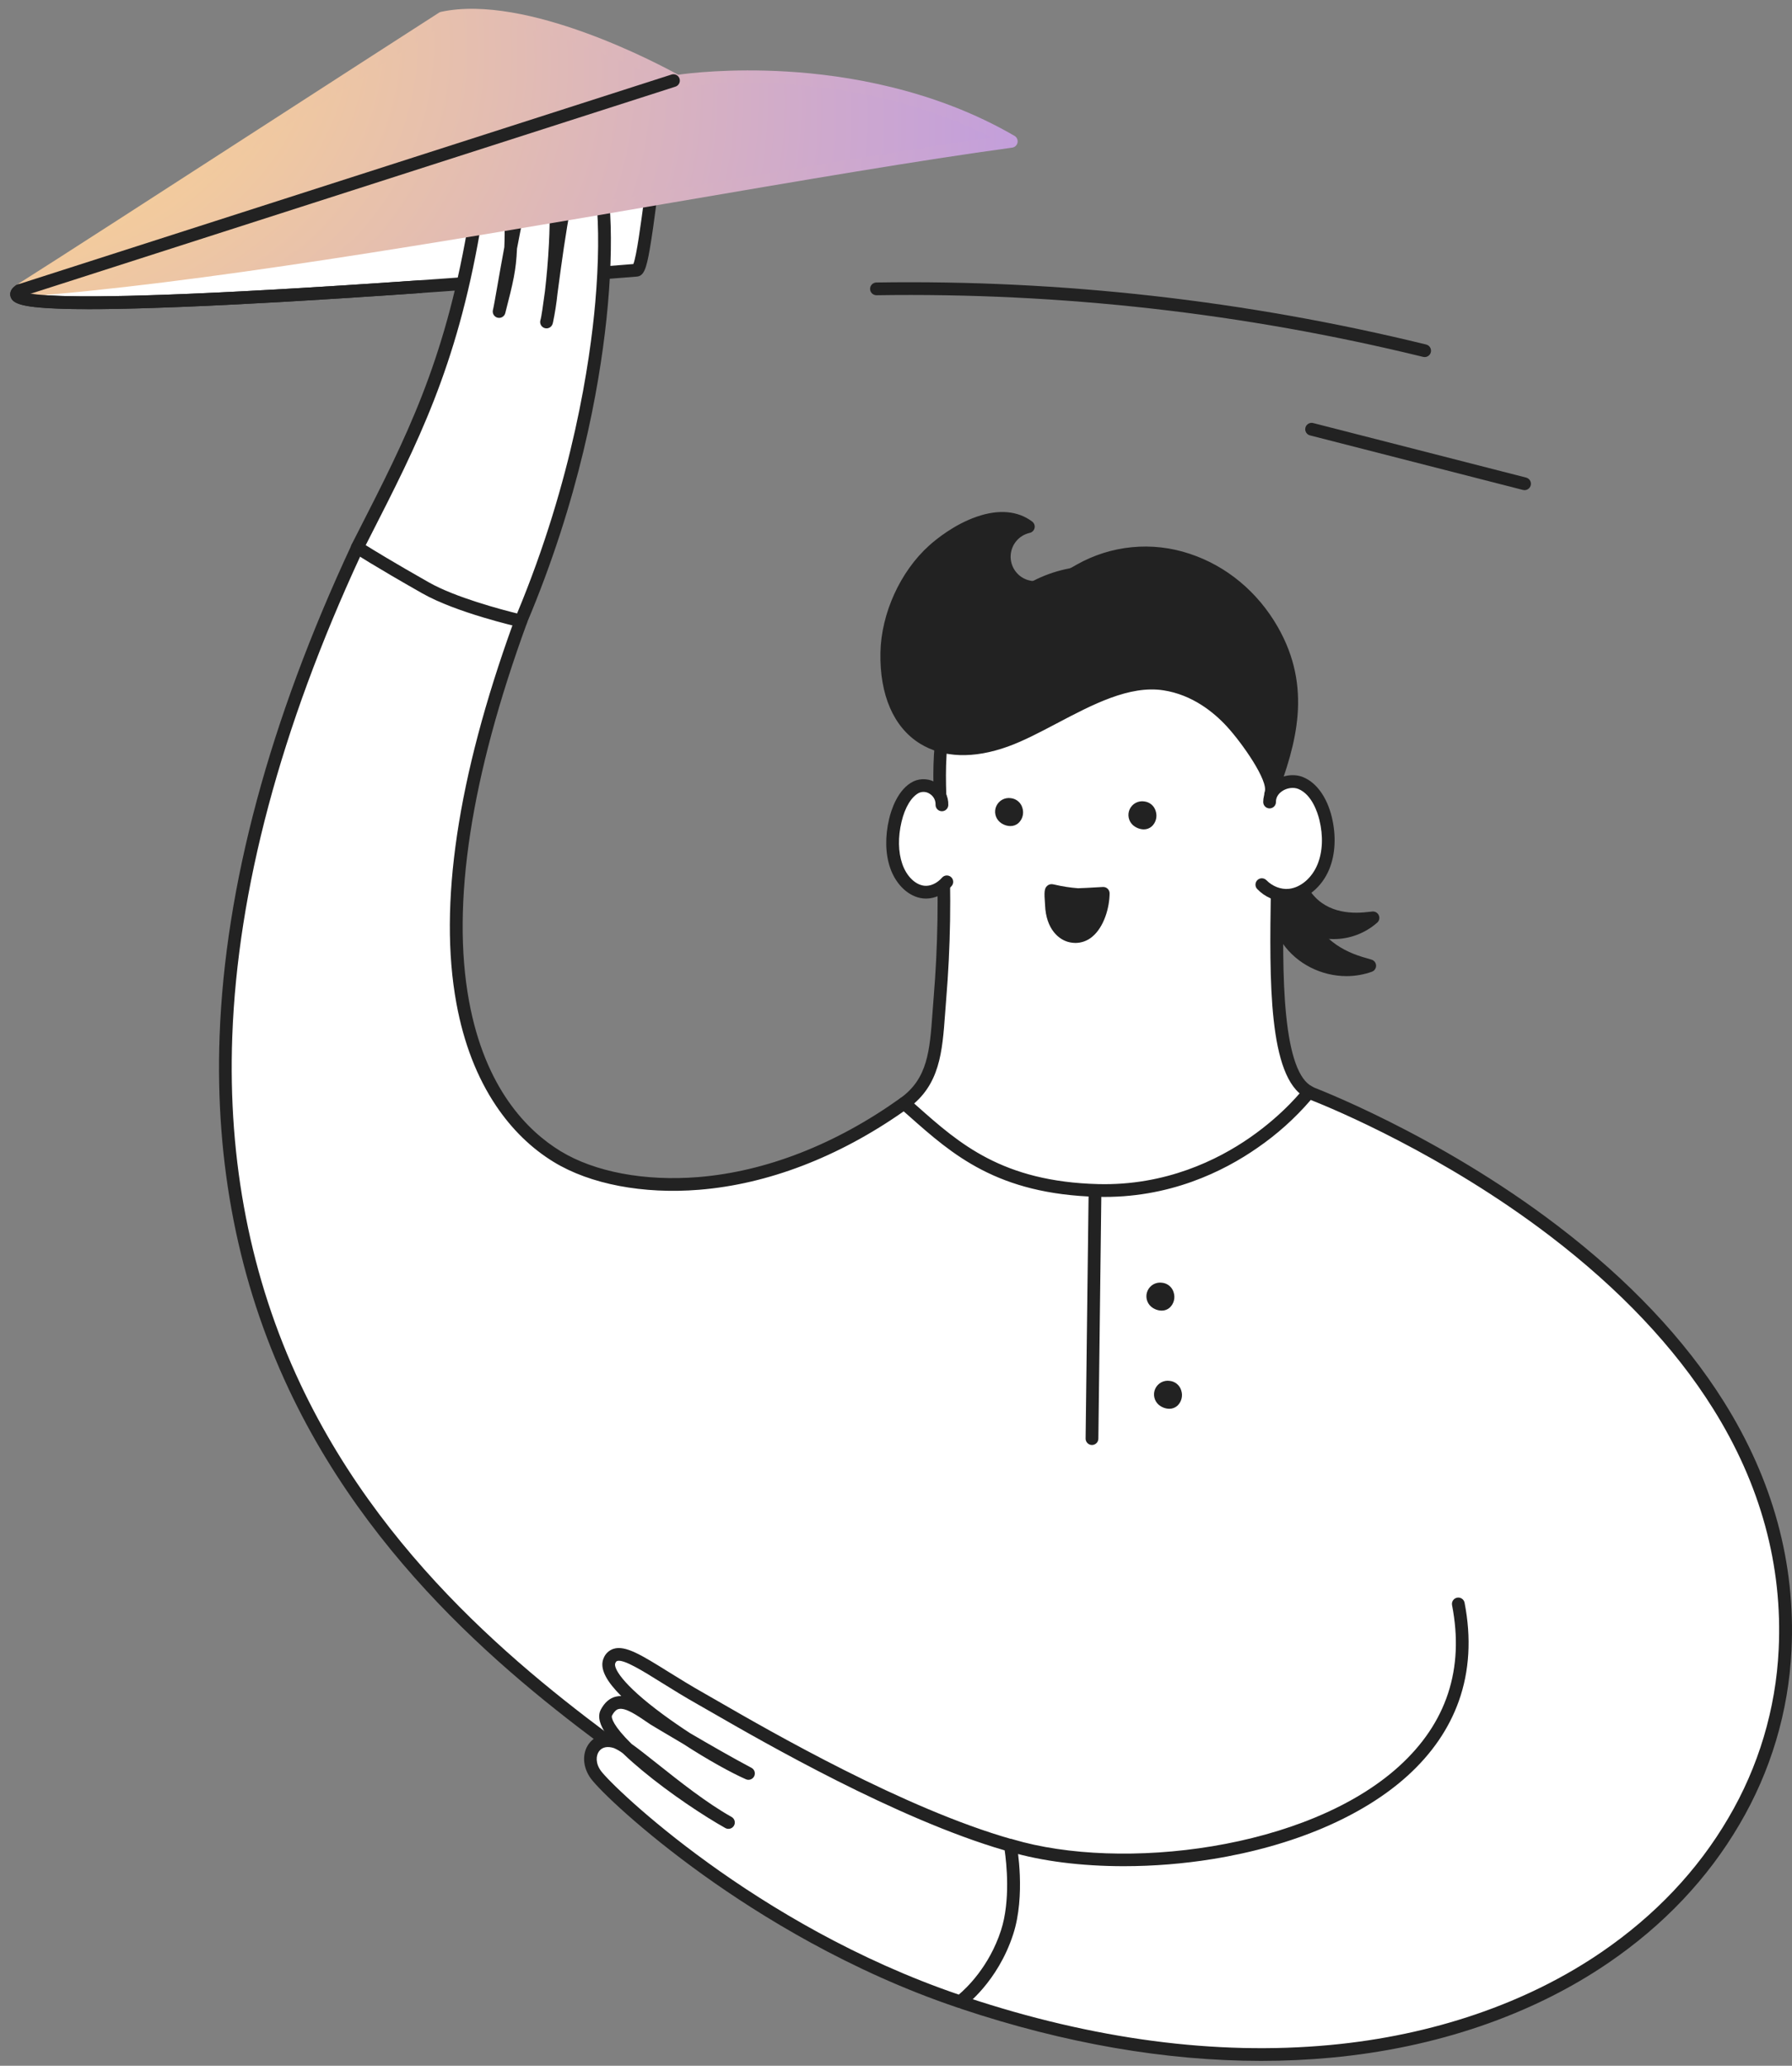 <svg width="131" height="151" viewBox="0 0 131 151" fill="none" xmlns="http://www.w3.org/2000/svg">
<rect x="0" y="0" width="131" height="151" fill="#808080" stroke="none"/>
<path d="M99.439 70.389C97.173 69.691 95.465 68.213 95.258 65.72C95.213 65.168 95.25 64.602 95.126 64.068C94.977 63.422 94.092 62.304 93.309 62.802C92.831 63.106 92.949 64.034 92.985 64.495C93.085 65.765 93.39 67.599 94.136 68.675C95.431 70.538 97.981 71.363 100.131 70.593C99.902 70.527 99.67 70.46 99.439 70.389Z" fill="#222222"/>
<path d="M98.431 71.351C99.064 71.352 99.692 71.243 100.288 71.03C100.381 70.997 100.461 70.935 100.516 70.853C100.571 70.772 100.599 70.675 100.595 70.576C100.592 70.478 100.557 70.383 100.497 70.305C100.436 70.228 100.352 70.171 100.258 70.144C100.052 70.086 99.812 70.017 99.577 69.944C97.938 69.439 95.943 68.289 95.722 65.682C95.707 65.506 95.702 65.329 95.696 65.14C95.696 64.745 95.657 64.35 95.58 63.963C95.443 63.369 94.901 62.591 94.231 62.316C94.043 62.235 93.838 62.2 93.633 62.217C93.429 62.233 93.232 62.299 93.059 62.41C92.377 62.843 92.461 63.836 92.513 64.43L92.521 64.532C92.608 65.641 92.883 67.688 93.753 68.942C94.816 70.471 96.61 71.35 98.431 71.351ZM93.721 63.144C93.775 63.145 93.828 63.157 93.877 63.178C94.223 63.32 94.595 63.838 94.672 64.172C94.735 64.501 94.766 64.835 94.765 65.169C94.771 65.361 94.778 65.559 94.793 65.759C94.967 67.838 96.156 69.456 98.178 70.403C96.744 70.32 95.342 69.597 94.519 68.41C93.746 67.292 93.514 65.275 93.45 64.458L93.441 64.349C93.419 64.096 93.353 63.325 93.559 63.195C93.607 63.162 93.663 63.144 93.721 63.144Z" fill="#222222"/>
<path d="M99.77 67.154C97.799 67.326 96.015 66.721 95.072 64.86C94.864 64.449 94.716 64.003 94.451 63.626C94.133 63.173 93.098 62.588 92.649 63.218C92.375 63.603 92.759 64.283 92.929 64.628C93.405 65.577 94.217 66.899 95.131 67.497C96.715 68.533 98.951 68.364 100.365 67.093C100.171 67.115 99.971 67.136 99.77 67.154Z" fill="#222222"/>
<path d="M97.473 68.644C98.653 68.65 99.795 68.221 100.679 67.44C100.753 67.374 100.803 67.286 100.824 67.19C100.844 67.093 100.834 66.993 100.793 66.903C100.753 66.813 100.685 66.738 100.6 66.689C100.514 66.64 100.415 66.619 100.317 66.63C100.099 66.654 99.915 66.674 99.729 66.69C98.332 66.813 96.455 66.558 95.488 64.65C95.423 64.521 95.363 64.387 95.302 64.244C95.176 63.934 95.02 63.637 94.836 63.357C94.533 62.926 93.843 62.478 93.213 62.476C93.031 62.473 92.851 62.514 92.689 62.596C92.526 62.679 92.386 62.8 92.281 62.948C91.863 63.535 92.269 64.333 92.487 64.76L92.518 64.837C92.937 65.675 93.802 67.181 94.882 67.886C95.654 68.384 96.554 68.648 97.473 68.644ZM98.373 67.603C97.362 67.832 96.26 67.674 95.391 67.106C94.46 66.499 93.654 65.025 93.351 64.419L93.309 64.337C92.968 63.667 93.011 63.517 93.029 63.488C93.049 63.459 93.075 63.437 93.106 63.423C93.137 63.409 93.172 63.403 93.206 63.407C93.485 63.407 93.916 63.675 94.069 63.893C94.218 64.123 94.345 64.367 94.447 64.621C94.513 64.769 94.58 64.921 94.656 65.07C95.397 66.529 96.69 67.401 98.373 67.603Z" fill="#222222"/>
<path d="M69.134 52.488C68.969 53.139 68.853 53.802 68.788 54.471C68.56 56.831 68.776 59.208 68.895 61.578C69.085 65.382 69.023 69.196 68.708 72.992C68.429 76.338 68.522 78.899 66.095 80.642C65.597 81 66.151 85.984 66.728 86.641C68.265 88.398 70.985 89.809 72.955 91.056C75.303 92.547 78.092 93.172 80.845 93.282C84.493 93.428 88.245 92.336 91.28 90.324C92.796 89.321 94.155 88.061 95.187 86.56C95.981 85.408 96.452 80.212 95.697 79.833C92.546 78.249 93.483 67.113 93.389 61.339C93.27 53.952 91.781 44.401 83.147 42.221C75.104 40.191 70.689 46.32 69.134 52.488Z" fill="white"/>
<path d="M81.483 93.762C84.963 93.762 88.596 92.668 91.545 90.714C93.202 89.619 94.559 88.315 95.58 86.824C96.361 85.689 96.782 81.607 96.418 80.17C96.318 79.781 96.154 79.534 95.918 79.415C94.957 78.933 94.318 77.179 94.02 74.192C93.741 71.453 93.797 68.13 93.843 65.199C93.865 63.789 93.886 62.457 93.867 61.331C93.789 56.508 93.147 52.688 91.904 49.651C90.178 45.431 87.274 42.779 83.273 41.77C79.481 40.812 76.069 41.559 73.403 43.929C71.251 45.843 69.577 48.841 68.689 52.372C68.519 53.045 68.399 53.73 68.332 54.422C68.141 56.392 68.256 58.389 68.366 60.319C68.391 60.745 68.414 61.171 68.436 61.595C68.625 65.38 68.563 69.173 68.25 72.95C68.22 73.316 68.194 73.674 68.169 74.021C67.966 76.816 67.819 78.833 65.831 80.263C65.632 80.406 65.526 80.651 65.476 81.083C65.333 82.32 65.731 86.202 66.383 86.947C67.633 88.376 69.605 89.564 71.345 90.611C71.829 90.903 72.286 91.179 72.712 91.45C74.914 92.847 77.65 93.62 80.832 93.746C81.047 93.758 81.265 93.762 81.483 93.762ZM95.451 80.227C95.562 80.424 95.716 81.322 95.544 83.09C95.406 84.551 95.104 85.87 94.809 86.299C93.856 87.683 92.583 88.907 91.028 89.938C88.052 91.907 84.348 92.957 80.864 92.818C77.844 92.698 75.267 91.973 73.205 90.665H73.197C72.76 90.386 72.302 90.112 71.817 89.819C70.135 88.807 68.23 87.659 67.075 86.34C66.943 86.176 66.673 85.239 66.49 83.673C66.317 82.191 66.348 81.24 66.429 80.979C68.71 79.302 68.885 76.888 69.089 74.098C69.114 73.754 69.139 73.4 69.17 73.036C69.485 69.219 69.547 65.385 69.356 61.559C69.335 61.131 69.31 60.704 69.286 60.275C69.177 58.38 69.065 56.42 69.249 54.52C69.312 53.875 69.423 53.235 69.582 52.607C70.42 49.253 71.998 46.424 74.012 44.633C76.471 42.446 79.508 41.789 83.036 42.677C89.514 44.312 92.748 50.421 92.925 61.35C92.944 62.463 92.925 63.787 92.901 65.19C92.808 71.554 92.696 78.764 95.451 80.227Z" fill="#222222"/>
<path d="M83.144 59.984C83.056 59.906 82.996 59.803 82.972 59.688C82.949 59.573 82.964 59.454 83.014 59.349C83.065 59.243 83.148 59.157 83.252 59.104C83.356 59.05 83.475 59.032 83.59 59.052C84.347 59.145 84.172 60.492 83.298 60.085C83.243 60.058 83.19 60.024 83.144 59.984Z" fill="#222222"/>
<path d="M83.608 60.625C83.825 60.627 84.034 60.55 84.197 60.407C84.347 60.268 84.454 60.089 84.505 59.891C84.556 59.693 84.55 59.484 84.486 59.289C84.432 59.101 84.324 58.934 84.175 58.807C84.025 58.681 83.842 58.603 83.647 58.581C83.432 58.548 83.212 58.586 83.02 58.688C82.828 58.791 82.675 58.954 82.584 59.151C82.492 59.349 82.468 59.571 82.514 59.784C82.56 59.997 82.674 60.189 82.839 60.331C82.918 60.399 83.006 60.455 83.1 60.499C83.258 60.578 83.432 60.621 83.608 60.625ZM83.502 59.509C83.512 59.508 83.521 59.508 83.531 59.509C83.544 59.508 83.558 59.512 83.568 59.52C83.579 59.528 83.586 59.54 83.589 59.553C83.605 59.597 83.605 59.646 83.589 59.69C83.556 59.684 83.525 59.673 83.496 59.658C83.479 59.651 83.463 59.641 83.449 59.63C83.437 59.62 83.428 59.606 83.425 59.591C83.422 59.576 83.424 59.56 83.431 59.547C83.437 59.535 83.448 59.509 83.504 59.509H83.502Z" fill="#222222"/>
<path d="M73.398 59.741C73.311 59.664 73.251 59.56 73.228 59.446C73.205 59.331 73.22 59.213 73.27 59.108C73.321 59.002 73.404 58.917 73.507 58.863C73.611 58.809 73.729 58.79 73.844 58.81C74.601 58.903 74.426 60.251 73.552 59.844C73.496 59.817 73.444 59.782 73.398 59.741Z" fill="#222222"/>
<path d="M73.862 60.382C74.078 60.385 74.288 60.307 74.45 60.164C74.599 60.025 74.706 59.847 74.757 59.65C74.808 59.453 74.802 59.245 74.739 59.052C74.686 58.864 74.577 58.696 74.428 58.57C74.278 58.444 74.095 58.365 73.901 58.344C73.686 58.31 73.466 58.348 73.274 58.451C73.082 58.554 72.929 58.717 72.838 58.914C72.746 59.112 72.722 59.334 72.768 59.547C72.814 59.759 72.928 59.951 73.093 60.093C73.172 60.162 73.26 60.218 73.355 60.262C73.513 60.339 73.686 60.38 73.862 60.382ZM73.755 59.266H73.784C73.797 59.266 73.81 59.27 73.821 59.278C73.831 59.286 73.839 59.297 73.842 59.31C73.858 59.354 73.858 59.403 73.842 59.448C73.809 59.441 73.778 59.43 73.749 59.415C73.732 59.408 73.716 59.399 73.702 59.387C73.69 59.377 73.682 59.364 73.678 59.349C73.675 59.333 73.677 59.317 73.683 59.303C73.69 59.292 73.699 59.266 73.757 59.266H73.755Z" fill="#222222"/>
<path d="M68.887 58.83C68.876 58.717 68.856 58.604 68.829 58.493C68.633 57.721 67.754 57.161 66.989 57.531C66.195 57.914 65.691 58.949 65.449 59.97C65.189 61.075 65.17 62.278 65.516 63.295C65.863 64.311 66.619 65.106 67.517 65.209C68.712 65.344 70.056 64.036 70.263 62.919C70.396 62.208 70.486 60.168 70.17 59.516C69.946 59.047 68.914 59.072 68.887 58.83Z" fill="white"/>
<path d="M67.693 65.683C68.373 65.683 69.06 65.35 69.568 64.764C69.608 64.718 69.638 64.664 69.658 64.606C69.677 64.548 69.685 64.487 69.68 64.426C69.676 64.365 69.66 64.305 69.632 64.25C69.605 64.196 69.567 64.147 69.521 64.107C69.475 64.067 69.421 64.036 69.363 64.017C69.305 63.998 69.243 63.99 69.182 63.994C69.121 63.998 69.062 64.015 69.007 64.042C68.952 64.07 68.904 64.108 68.864 64.154C68.505 64.567 68.008 64.794 67.569 64.745C66.899 64.669 66.264 64.04 65.957 63.143C65.659 62.28 65.64 61.186 65.903 60.077C66.152 59.014 66.635 58.222 67.191 57.951C67.319 57.897 67.459 57.876 67.597 57.891C67.736 57.906 67.868 57.956 67.981 58.036C68.112 58.119 68.218 58.235 68.29 58.372C68.362 58.508 68.397 58.662 68.391 58.816C68.389 58.877 68.399 58.938 68.42 58.996C68.442 59.053 68.474 59.106 68.516 59.15C68.558 59.195 68.608 59.231 68.664 59.257C68.719 59.282 68.779 59.296 68.841 59.298C68.964 59.303 69.084 59.258 69.175 59.173C69.265 59.089 69.319 58.972 69.323 58.849C69.334 58.534 69.263 58.221 69.118 57.942C68.971 57.663 68.755 57.426 68.49 57.256C68.242 57.088 67.955 56.987 67.657 56.962C67.358 56.936 67.058 56.988 66.786 57.112C65.623 57.671 65.147 59.222 64.996 59.862C64.693 61.146 64.717 62.419 65.076 63.447C65.501 64.682 66.439 65.554 67.464 65.67C67.54 65.679 67.617 65.683 67.693 65.683Z" fill="#222222"/>
<path d="M92.678 58.501C93.312 57.686 93.837 56.717 95.1 57.243C96.05 57.641 96.636 58.734 96.902 59.822C97.191 60.995 97.19 62.277 96.741 63.367C96.292 64.456 95.358 65.313 94.277 65.433C92.377 65.644 91.285 63.576 91.144 61.719C91.069 60.733 91.378 59.678 92.097 59.116C92.315 58.935 92.51 58.729 92.678 58.501Z" fill="white"/>
<path d="M94.033 65.912C94.13 65.912 94.228 65.907 94.325 65.896C95.518 65.764 96.635 64.84 97.169 63.544C97.623 62.44 97.688 61.079 97.355 59.71C97.002 58.273 96.246 57.218 95.279 56.814C94.635 56.545 93.819 56.642 93.199 57.062C92.935 57.23 92.719 57.462 92.569 57.737C92.42 58.012 92.342 58.32 92.344 58.633C92.346 58.755 92.396 58.871 92.483 58.957C92.57 59.043 92.687 59.091 92.81 59.091H92.818C92.879 59.09 92.939 59.077 92.996 59.052C93.052 59.028 93.103 58.993 93.145 58.949C93.187 58.905 93.221 58.853 93.243 58.796C93.266 58.739 93.276 58.678 93.275 58.617C93.268 58.203 93.555 57.948 93.723 57.832C94.082 57.588 94.561 57.524 94.921 57.674C95.901 58.083 96.318 59.39 96.451 59.932C96.739 61.111 96.69 62.267 96.311 63.189C95.905 64.175 95.086 64.875 94.226 64.97C93.651 65.034 93.02 64.792 92.578 64.339C92.535 64.295 92.484 64.261 92.427 64.237C92.371 64.213 92.311 64.2 92.249 64.199C92.188 64.198 92.127 64.21 92.071 64.233C92.014 64.256 91.962 64.289 91.918 64.332C91.875 64.375 91.84 64.426 91.816 64.482C91.792 64.539 91.779 64.599 91.778 64.66C91.778 64.722 91.789 64.782 91.812 64.839C91.835 64.896 91.869 64.948 91.912 64.991C92.187 65.277 92.516 65.506 92.88 65.664C93.244 65.822 93.636 65.906 94.033 65.912Z" fill="#222222"/>
<path d="M67.486 53.947C65.77 52.882 64.768 50.744 64.827 47.705C64.879 44.982 66.199 42.04 68.237 40.211C69.894 38.72 73.089 36.918 75.174 38.489C74.688 38.596 74.251 38.861 73.932 39.243C73.613 39.624 73.429 40.101 73.409 40.598C73.389 41.095 73.535 41.584 73.823 41.99C74.11 42.396 74.525 42.695 75 42.84C76.347 43.252 77.702 42.367 78.93 41.678C84.054 38.803 90.141 41.064 92.998 46.044C95.354 50.15 94.442 53.899 92.887 58.047C93.345 56.825 90.784 53.597 90.023 52.77C88.718 51.357 87.031 50.282 85.109 49.99C81.245 49.404 77.004 52.869 73.53 54.121C71.113 54.998 69.015 54.899 67.486 53.947Z" fill="#222222"/>
<path d="M92.886 58.516C92.981 58.516 93.073 58.487 93.151 58.433C93.229 58.379 93.289 58.303 93.322 58.214C94.761 54.379 95.952 50.263 93.402 45.816C91.934 43.256 89.647 41.359 86.962 40.477C85.606 40.023 84.171 39.86 82.748 39.998C81.325 40.135 79.948 40.571 78.704 41.276L78.375 41.462C77.294 42.079 76.175 42.717 75.138 42.399C74.762 42.283 74.435 42.046 74.208 41.724C73.981 41.403 73.866 41.016 73.882 40.623C73.897 40.23 74.042 39.853 74.294 39.551C74.546 39.249 74.891 39.038 75.275 38.952C75.362 38.933 75.442 38.889 75.505 38.826C75.568 38.763 75.611 38.683 75.63 38.596C75.65 38.509 75.643 38.419 75.612 38.335C75.581 38.251 75.527 38.178 75.456 38.125C74.406 37.334 73.001 37.211 71.393 37.771C69.735 38.348 68.418 39.433 67.928 39.872C65.817 41.766 64.417 44.839 64.362 47.703C64.302 50.796 65.325 53.155 67.241 54.347C68.939 55.402 71.167 55.477 73.688 54.568C74.825 54.157 76.011 53.532 77.267 52.87C79.868 51.5 82.558 50.082 85.039 50.458C87.166 50.781 88.736 52.069 89.679 53.093C90.824 54.336 92.746 57.099 92.45 57.891C92.428 57.948 92.418 58.009 92.421 58.071C92.423 58.132 92.437 58.192 92.462 58.248C92.487 58.303 92.524 58.353 92.568 58.395C92.613 58.437 92.666 58.469 92.723 58.491C92.775 58.509 92.831 58.517 92.886 58.516ZM83.719 40.883C84.722 40.884 85.719 41.044 86.671 41.358C89.137 42.17 91.236 43.917 92.594 46.277C94.467 49.538 94.252 52.53 93.014 56.292C92.201 54.503 90.39 52.484 90.365 52.456C88.867 50.83 87.074 49.819 85.178 49.531C82.395 49.108 79.44 50.666 76.832 52.04C75.606 52.686 74.447 53.296 73.371 53.684C71.129 54.494 69.179 54.447 67.733 53.549C66.107 52.538 65.24 50.467 65.293 47.714C65.344 45.097 66.622 42.288 68.554 40.558C69.735 39.495 72.229 37.897 74.117 38.47C73.695 38.758 73.364 39.159 73.161 39.627C72.959 40.095 72.892 40.611 72.97 41.115C73.048 41.619 73.267 42.09 73.602 42.475C73.937 42.86 74.374 43.142 74.862 43.289C76.283 43.724 77.638 42.952 78.833 42.271L79.156 42.084C80.548 41.298 82.12 40.884 83.719 40.883Z" fill="#222222"/>
<path d="M80.648 65.303C80.648 65.303 78.95 65.409 78.785 65.396C78.133 65.363 77.51 65.228 76.872 65.098C76.764 65.075 76.855 66.056 76.858 66.135C76.891 67.046 77.285 68.231 78.299 68.428C79.936 68.75 80.643 66.544 80.648 65.303Z" fill="#222222"/>
<path d="M78.614 68.926C79.063 68.925 79.497 68.766 79.84 68.477C80.71 67.763 81.111 66.334 81.115 65.3C81.115 65.237 81.102 65.174 81.077 65.115C81.052 65.057 81.015 65.004 80.969 64.96C80.922 64.917 80.868 64.883 80.808 64.862C80.748 64.84 80.684 64.831 80.621 64.835C79.822 64.884 78.926 64.928 78.809 64.928C78.23 64.883 77.655 64.794 77.089 64.662L76.971 64.638C76.898 64.623 76.822 64.625 76.75 64.644C76.677 64.663 76.611 64.699 76.555 64.749C76.34 64.935 76.326 65.204 76.392 66.083L76.397 66.152C76.463 67.922 77.416 68.727 78.215 68.883C78.346 68.91 78.48 68.924 78.614 68.926ZM80.145 65.796C80.039 66.541 79.72 67.37 79.248 67.753C79.132 67.853 78.995 67.925 78.846 67.962C78.698 67.999 78.542 68.001 78.393 67.968C77.6 67.814 77.35 66.731 77.328 66.116C77.328 66.102 77.328 66.065 77.322 66.014C77.31 65.87 77.303 65.752 77.298 65.656C77.782 65.76 78.273 65.829 78.766 65.861C78.89 65.868 79.581 65.83 80.145 65.796Z" fill="#222222"/>
<path d="M51.391 132.552C41.913 124.26 -2.906 102.236 26.127 40.014L38.077 45.386C28.768 70.88 35.16 81.141 40.73 84.542C45.245 87.3 55.375 88.315 66.096 80.642C69.403 83.538 72.561 86.82 80.262 87.02C90.086 87.273 95.667 79.846 95.667 79.846C95.667 79.846 131.816 93.262 130.494 120.595C129.48 141.507 104.795 157.862 70.425 146.402L51.391 132.552Z" fill="white"/>
<path d="M92.192 150.643C93.918 150.643 95.621 150.565 97.302 150.408C104.985 149.695 112.006 147.29 117.613 143.455C121.638 140.7 124.848 137.306 127.153 133.368C129.442 129.491 130.75 125.113 130.964 120.615C131.271 114.279 129.604 108.169 126.011 102.447C123.148 97.882 119.061 93.563 113.865 89.599C105.04 82.863 95.925 79.443 95.834 79.408C95.74 79.373 95.637 79.37 95.541 79.398C95.445 79.426 95.36 79.484 95.3 79.564C95.286 79.583 93.903 81.402 91.359 83.163C89.03 84.78 85.21 86.68 80.279 86.553C73.27 86.371 70.124 83.583 67.082 80.886C66.857 80.687 66.632 80.488 66.408 80.291C66.329 80.222 66.229 80.181 66.124 80.176C66.019 80.171 65.915 80.202 65.829 80.263C61.111 83.639 56.002 85.636 51.053 86.04C47.14 86.357 43.468 85.667 40.976 84.144C38.572 82.676 35.46 79.579 34.286 73.165C32.989 66.084 34.414 56.789 38.519 45.546C38.559 45.436 38.556 45.314 38.511 45.206C38.465 45.097 38.38 45.01 38.273 44.961L26.319 39.588C26.207 39.538 26.081 39.534 25.966 39.577C25.851 39.62 25.758 39.706 25.706 39.817C19.7 52.688 16.452 64.77 16.053 75.727C15.714 85.017 17.418 93.708 21.117 101.557C27.807 115.755 39.619 124.38 46.681 129.532C48.476 130.843 50.026 131.974 51.088 132.903C51.099 132.913 51.109 132.921 51.121 132.929L70.152 146.779C70.191 146.806 70.234 146.828 70.279 146.844C77.865 149.372 85.213 150.643 92.192 150.643ZM95.818 80.4C97.481 81.058 105.512 84.393 113.314 90.35C118.419 94.25 122.426 98.489 125.221 102.954C128.707 108.51 130.323 114.439 130.026 120.573C129.819 124.921 128.554 129.152 126.341 132.901C124.105 136.72 120.99 140.011 117.079 142.69C111.607 146.435 104.737 148.785 97.213 149.484C88.894 150.258 79.954 149.079 70.639 145.982L51.678 132.188C50.586 131.235 49.027 130.096 47.223 128.78C40.236 123.679 28.544 115.143 21.956 101.161C18.323 93.448 16.646 84.902 16.98 75.761C17.37 65.047 20.52 53.23 26.353 40.628L37.488 45.634C33.44 56.852 32.051 66.17 33.363 73.332C33.894 76.236 34.871 78.759 36.267 80.834C37.427 82.558 38.845 83.939 40.483 84.939C43.141 86.562 47.018 87.301 51.121 86.967C56.133 86.56 61.291 84.581 66.062 81.236L66.457 81.584C69.624 84.391 72.898 87.294 80.245 87.484C85.445 87.623 89.459 85.616 91.91 83.91C93.359 82.915 94.673 81.736 95.818 80.403V80.4Z" fill="#222222"/>
<path d="M70.184 146.32C55.31 141.32 44.616 131.157 43.563 129.727C42.604 128.423 43.457 126.816 45.033 127.338C46.093 127.689 49.929 131.357 53.251 133.216C49.929 131.353 43.543 126.673 44.329 125.184C45.097 123.729 46.39 124.697 47.791 125.65C47.791 125.65 52.046 128.221 54.712 129.628C51.651 128.279 43.762 123.22 44.549 121.392C45.159 119.976 47.506 122.072 51.257 124.181C53.738 125.579 65.024 132.392 73.861 134.89C73.861 134.89 74.521 138.479 73.618 141.254C72.523 144.627 70.184 146.32 70.184 146.32Z" fill="white"/>
<path d="M70.184 146.786C70.282 146.786 70.378 146.755 70.457 146.698C70.558 146.625 72.933 144.875 74.063 141.399C74.994 138.546 74.349 134.959 74.321 134.808C74.305 134.722 74.266 134.643 74.207 134.578C74.148 134.514 74.073 134.467 73.989 134.444C66.139 132.225 56.27 126.533 52.556 124.39C52.106 124.13 51.75 123.926 51.486 123.777C50.515 123.231 49.633 122.682 48.855 122.199C46.899 120.982 45.72 120.248 44.849 120.522C44.685 120.575 44.535 120.665 44.41 120.784C44.285 120.903 44.188 121.048 44.126 121.209C43.861 121.826 44.157 122.599 45.033 123.574C45.15 123.704 45.278 123.837 45.415 123.975C45.279 123.972 45.143 123.986 45.01 124.019C44.562 124.13 44.195 124.449 43.922 124.967C43.649 125.485 43.867 126.112 44.325 126.778C44.074 126.789 43.828 126.857 43.607 126.976C43.385 127.095 43.193 127.263 43.045 127.466C42.534 128.17 42.594 129.19 43.193 130.004C43.822 130.859 46.883 133.808 51.424 137.064C55.545 140.019 62.119 144.099 70.041 146.762C70.087 146.777 70.135 146.786 70.184 146.786ZM73.445 135.258C73.573 136.14 73.886 138.921 73.173 141.111C72.31 143.764 70.641 145.334 70.089 145.798C55.224 140.729 44.807 130.638 43.935 129.452C43.522 128.893 43.563 128.325 43.791 128.014C44.019 127.703 44.41 127.624 44.884 127.78C45.116 127.881 45.335 128.009 45.536 128.163C45.996 128.609 46.493 129.038 46.952 129.42C49.002 131.123 51.479 132.758 53.024 133.624C53.132 133.684 53.259 133.699 53.378 133.665C53.497 133.632 53.597 133.552 53.658 133.444C53.718 133.336 53.733 133.209 53.699 133.09C53.666 132.971 53.586 132.871 53.478 132.81C51.66 131.792 49.672 130.212 48.075 128.943C47.273 128.307 46.651 127.815 46.165 127.469C44.837 126.165 44.663 125.549 44.74 125.402C44.957 124.99 45.161 124.936 45.228 124.923C45.722 124.802 46.555 125.372 47.36 125.923L47.528 126.037L47.549 126.051C47.571 126.064 48.604 126.688 49.964 127.485C51.734 128.637 53.459 129.587 54.524 130.056C54.634 130.106 54.76 130.111 54.874 130.069C54.988 130.028 55.081 129.943 55.134 129.834C55.187 129.725 55.195 129.599 55.157 129.484C55.118 129.369 55.037 129.274 54.929 129.218C53.597 128.514 51.849 127.51 50.446 126.687C49.781 126.255 49.109 125.792 48.463 125.317C45.402 123.062 44.844 121.886 44.976 121.578C45.036 121.437 45.094 121.42 45.122 121.41C45.588 121.264 46.999 122.141 48.362 122.994C49.148 123.482 50.039 124.037 51.029 124.594C51.288 124.739 51.642 124.943 52.089 125.201C55.788 127.33 65.537 132.953 73.449 135.258H73.445Z" fill="#222222"/>
<path d="M49.49 5.948C48 6.774 47.333 19.692 46.528 19.753C43.939 19.951 -2.243 23.837 1.424 21.244L49.49 5.948Z" fill="white"/>
<path d="M6.463 22.598C6.774 22.598 7.102 22.598 7.448 22.594C10.722 22.563 15.295 22.378 21.04 22.046C31.169 21.459 41.995 20.585 45.553 20.298L46.562 20.217C47.072 20.178 47.255 19.606 47.493 18.25C47.665 17.281 47.841 15.959 48.026 14.56C48.263 12.777 48.531 10.755 48.836 9.163C49.302 6.74 49.649 6.398 49.714 6.354C49.816 6.298 49.893 6.206 49.931 6.095C49.968 5.985 49.962 5.865 49.916 5.759C49.869 5.652 49.784 5.567 49.678 5.52C49.572 5.473 49.452 5.467 49.342 5.504L1.275 20.798C1.23 20.813 1.187 20.835 1.147 20.863C0.682 21.194 0.716 21.543 0.78 21.72C0.96 22.2 1.527 22.598 6.463 22.598ZM46.3 19.3L45.477 19.366C42.041 19.646 31.584 20.485 21.658 21.074C16.04 21.405 11.503 21.599 8.178 21.65C4.662 21.704 3.014 21.588 2.241 21.468L48.476 6.759C48.01 8.09 47.625 10.52 47.106 14.438C46.851 16.349 46.54 18.697 46.3 19.303V19.3Z" fill="#222222"/>
<path d="M26.128 40.014C29.845 32.71 32.827 27.168 34.627 16.86C34.691 16.488 34.846 15.618 35.051 15.3C35.256 14.982 35.547 15.23 35.918 15.3C36.477 15.405 37.361 15.451 37.361 16.023C37.361 19.218 37.289 19.645 36.488 22.764C36.748 21.752 38.165 12.078 39.166 11.629C41.7 10.492 40.304 22.511 39.953 23.546C40.307 22.502 41.243 11.188 42.805 11.178C44.868 11.165 45.572 27.646 38.078 45.386C38.078 45.386 33.57 44.361 31.11 42.964C27.464 40.898 26.128 40.014 26.128 40.014Z" fill="white"/>
<path d="M38.077 45.852C38.168 45.852 38.258 45.825 38.334 45.774C38.41 45.724 38.47 45.652 38.505 45.568C42.333 36.509 43.787 28.474 44.334 23.331C44.941 17.606 44.68 12.755 43.682 11.262C43.379 10.808 43.04 10.712 42.806 10.712H42.8C42.092 10.717 41.565 11.565 41.03 13.902C40.844 11.96 40.386 11.546 40.192 11.372C39.85 11.063 39.416 10.999 38.967 11.204C38.604 11.366 38.19 11.803 37.452 15.125C37.441 15.168 37.432 15.213 37.422 15.258C37.081 15.018 36.59 14.939 36.239 14.885C36.154 14.871 36.072 14.858 35.995 14.844C35.919 14.827 35.843 14.805 35.769 14.778C35.519 14.692 34.996 14.514 34.651 15.049C34.422 15.405 34.278 16.125 34.159 16.783C32.45 26.576 29.687 31.999 26.182 38.864L25.704 39.802C25.652 39.904 25.64 40.021 25.669 40.132C25.698 40.243 25.767 40.339 25.863 40.402C25.918 40.438 27.254 41.318 30.871 43.373C33.362 44.787 37.78 45.795 37.966 45.84C38.002 45.848 38.039 45.852 38.077 45.852ZM42.813 11.665C42.933 11.779 43.348 12.326 43.583 14.549C43.794 16.551 43.769 19.241 43.515 22.123C43.136 26.409 41.889 35.022 37.8 44.841C36.673 44.562 33.301 43.678 31.339 42.563C28.764 41.102 27.337 40.227 26.734 39.849L27.02 39.29C30.56 32.354 33.355 26.875 35.084 16.943C35.225 16.14 35.333 15.789 35.4 15.639L35.476 15.664C35.591 15.706 35.71 15.74 35.831 15.765C35.915 15.781 36.006 15.794 36.1 15.809C36.31 15.843 36.799 15.921 36.894 16.027C36.894 16.866 36.894 17.518 36.867 18.069C36.68 19.063 36.514 20.021 36.372 20.828C36.214 21.728 36.092 22.439 36.035 22.654C36.019 22.714 36.016 22.775 36.025 22.836C36.033 22.897 36.054 22.955 36.085 23.008C36.116 23.06 36.157 23.106 36.206 23.143C36.255 23.18 36.311 23.207 36.37 23.222C36.429 23.237 36.491 23.24 36.552 23.232C36.612 23.223 36.67 23.203 36.723 23.172C36.776 23.14 36.822 23.099 36.859 23.05C36.895 23.001 36.922 22.946 36.937 22.886C37.523 20.61 37.727 19.755 37.794 18.177C37.959 17.294 38.138 16.384 38.325 15.532C38.944 12.695 39.294 12.148 39.385 12.048C39.499 12.003 39.534 12.033 39.571 12.068C39.963 12.425 40.316 14.117 40.13 17.785C40.066 19.082 39.95 20.323 39.834 21.312C39.699 22.316 39.577 23.187 39.507 23.4C39.471 23.516 39.482 23.641 39.538 23.749C39.593 23.857 39.688 23.939 39.803 23.978C39.918 24.017 40.044 24.009 40.153 23.957C40.262 23.904 40.347 23.812 40.389 23.698C40.401 23.662 40.413 23.618 40.426 23.567C40.572 22.869 40.681 22.165 40.755 21.456C40.777 21.295 40.8 21.125 40.823 20.944C41.05 19.258 41.358 16.948 41.733 15.054C42.264 12.388 42.681 11.794 42.813 11.665Z" fill="#222222"/>
<path d="M1.423 21.243C6.34 18.138 24.489 6.365 32.339 1.322C38.818 -0.08 49.49 5.948 49.49 5.948C49.49 5.948 62.711 3.812 73.928 10.334C55.558 12.822 21.376 19.807 1.423 21.243Z" fill="url(#paint0_radial_3083_26717)"/>
<path d="M1.422 21.709H1.456C14.151 20.796 32.686 17.624 49.04 14.825C58.427 13.222 67.294 11.701 73.989 10.793C74.085 10.78 74.175 10.738 74.246 10.671C74.317 10.604 74.365 10.518 74.384 10.422C74.403 10.327 74.391 10.228 74.351 10.14C74.311 10.051 74.245 9.977 74.16 9.929C68.291 6.516 61.875 5.49 57.529 5.23C53.353 4.982 50.304 5.36 49.577 5.464C48.233 4.719 38.49 -0.485 32.239 0.866C32.185 0.878 32.133 0.9 32.086 0.93C29 2.912 24.378 5.899 19.485 9.06C11.948 13.93 4.155 18.966 1.174 20.849C1.088 20.903 1.022 20.983 0.987 21.077C0.951 21.172 0.946 21.275 0.974 21.372C1.003 21.469 1.061 21.555 1.142 21.615C1.223 21.676 1.321 21.709 1.422 21.709ZM72.47 10.063C65.949 10.986 57.642 12.407 48.883 13.906C33.335 16.566 15.809 19.564 3.251 20.632C6.904 18.302 13.54 14.01 19.989 9.843C24.845 6.706 29.433 3.741 32.519 1.763C38.761 0.483 49.156 6.297 49.261 6.357C49.353 6.408 49.459 6.428 49.563 6.411C49.596 6.405 52.891 5.887 57.499 6.165C61.436 6.4 67.109 7.28 72.47 10.063Z" fill="url(#paint1_radial_3083_26717)"/>
<path d="M1.424 21.709C1.472 21.709 1.52 21.701 1.566 21.686L49.344 6.344C49.406 6.328 49.464 6.3 49.514 6.262C49.565 6.223 49.607 6.175 49.638 6.119C49.669 6.064 49.688 6.003 49.695 5.939C49.701 5.876 49.695 5.812 49.676 5.752C49.657 5.691 49.625 5.635 49.584 5.587C49.542 5.539 49.491 5.5 49.434 5.472C49.377 5.444 49.314 5.429 49.251 5.426C49.187 5.424 49.124 5.434 49.065 5.457L1.281 20.799C1.176 20.833 1.085 20.904 1.027 20.998C0.969 21.093 0.946 21.205 0.964 21.315C0.981 21.425 1.037 21.525 1.121 21.597C1.205 21.669 1.313 21.709 1.424 21.709Z" fill="#222222"/>
<path d="M6.496 22.598C7.846 22.598 9.448 22.568 11.289 22.504C16.144 22.352 22.685 21.98 30.728 21.421C30.789 21.417 30.849 21.4 30.904 21.373C30.958 21.346 31.007 21.308 31.048 21.261C31.129 21.168 31.17 21.046 31.161 20.922C31.152 20.799 31.095 20.684 31.002 20.603C30.908 20.521 30.786 20.48 30.663 20.489C22.953 21.028 16.62 21.385 11.843 21.553C4.747 21.802 2.547 21.566 1.866 21.394C1.898 21.3 1.901 21.199 1.872 21.104C1.844 21.01 1.786 20.927 1.707 20.867C1.628 20.807 1.532 20.774 1.433 20.773C1.334 20.772 1.237 20.802 1.157 20.859C0.691 21.19 0.725 21.536 0.789 21.713C0.954 22.179 1.544 22.452 4.176 22.552C4.836 22.584 5.612 22.598 6.496 22.598Z" fill="#222222"/>
<path d="M82.157 136.412C84.33 136.411 86.5 136.236 88.646 135.89C94.562 134.934 99.623 132.77 102.9 129.798C104.664 128.198 105.922 126.365 106.64 124.351C107.423 122.154 107.566 119.732 107.064 117.153C107.04 117.031 106.969 116.924 106.867 116.855C106.764 116.786 106.639 116.761 106.517 116.784C106.396 116.808 106.289 116.879 106.22 116.981C106.151 117.084 106.125 117.209 106.149 117.331C107.056 121.989 105.753 125.95 102.274 129.109C95.559 135.206 82.008 136.816 74.045 134.449C73.986 134.432 73.924 134.426 73.864 134.432C73.803 134.439 73.744 134.457 73.69 134.486C73.636 134.515 73.588 134.555 73.55 134.602C73.511 134.65 73.483 134.704 73.465 134.763C73.448 134.822 73.442 134.883 73.448 134.944C73.455 135.005 73.473 135.064 73.502 135.118C73.531 135.172 73.571 135.219 73.618 135.258C73.666 135.296 73.72 135.325 73.779 135.343C76.159 136.051 79.076 136.412 82.157 136.412Z" fill="#222222"/>
<path d="M79.827 105.623C79.95 105.623 80.067 105.575 80.154 105.489C80.242 105.403 80.291 105.286 80.293 105.163L80.512 87.236C80.513 87.175 80.501 87.114 80.479 87.057C80.456 87 80.422 86.948 80.379 86.904C80.337 86.86 80.286 86.825 80.23 86.801C80.173 86.777 80.113 86.764 80.051 86.763H80.046C79.923 86.763 79.806 86.812 79.718 86.898C79.631 86.984 79.582 87.101 79.58 87.224L79.361 105.152C79.36 105.213 79.372 105.274 79.394 105.331C79.417 105.387 79.451 105.439 79.493 105.483C79.536 105.527 79.587 105.562 79.644 105.586C79.7 105.61 79.76 105.623 79.821 105.623H79.827Z" fill="#222222"/>
<path d="M84.456 95.162C84.37 95.084 84.31 94.981 84.287 94.866C84.264 94.752 84.279 94.634 84.329 94.528C84.379 94.423 84.462 94.338 84.566 94.284C84.669 94.23 84.787 94.211 84.902 94.23C85.66 94.323 85.485 95.671 84.61 95.264C84.554 95.237 84.503 95.203 84.456 95.162Z" fill="#222222"/>
<path d="M84.919 95.802C85.136 95.805 85.346 95.727 85.509 95.584C85.658 95.445 85.764 95.267 85.815 95.07C85.866 94.873 85.86 94.666 85.798 94.472C85.744 94.284 85.636 94.116 85.487 93.99C85.337 93.864 85.154 93.785 84.96 93.764C84.744 93.731 84.524 93.769 84.333 93.871C84.141 93.974 83.988 94.137 83.897 94.335C83.805 94.532 83.781 94.754 83.827 94.967C83.873 95.179 83.987 95.371 84.152 95.514C84.231 95.582 84.319 95.639 84.415 95.682C84.572 95.758 84.744 95.799 84.919 95.802ZM84.813 94.686H84.842C84.855 94.686 84.868 94.69 84.879 94.698C84.889 94.706 84.897 94.717 84.9 94.73C84.916 94.775 84.916 94.823 84.9 94.868C84.868 94.861 84.836 94.85 84.807 94.835C84.79 94.828 84.775 94.819 84.761 94.807C84.749 94.798 84.74 94.784 84.736 94.769C84.733 94.754 84.735 94.737 84.742 94.724C84.748 94.712 84.76 94.686 84.816 94.686H84.813Z" fill="#222222"/>
<path d="M85.013 102.335C84.926 102.258 84.866 102.154 84.843 102.04C84.82 101.926 84.835 101.807 84.885 101.702C84.936 101.597 85.019 101.511 85.123 101.457C85.226 101.403 85.344 101.384 85.459 101.404C86.217 101.497 86.041 102.845 85.168 102.437C85.111 102.411 85.059 102.376 85.013 102.335Z" fill="#222222"/>
<path d="M85.477 102.976C85.693 102.978 85.903 102.901 86.066 102.758C86.215 102.619 86.321 102.441 86.372 102.244C86.423 102.047 86.417 101.84 86.355 101.646C86.301 101.458 86.193 101.29 86.043 101.164C85.894 101.038 85.71 100.959 85.516 100.938C85.301 100.905 85.081 100.942 84.889 101.045C84.698 101.148 84.544 101.311 84.453 101.508C84.362 101.706 84.338 101.928 84.384 102.141C84.43 102.353 84.544 102.545 84.708 102.687C84.788 102.755 84.876 102.812 84.971 102.856C85.129 102.932 85.302 102.973 85.477 102.976ZM85.371 101.86H85.4C85.413 101.86 85.426 101.864 85.436 101.872C85.447 101.88 85.454 101.891 85.457 101.904C85.473 101.948 85.473 101.997 85.457 102.042C85.425 102.035 85.394 102.024 85.364 102.009C85.348 102.002 85.332 101.993 85.319 101.981C85.306 101.972 85.297 101.958 85.294 101.943C85.29 101.927 85.292 101.911 85.299 101.897C85.306 101.886 85.317 101.86 85.373 101.86H85.371Z" fill="#222222"/>
<path d="M104.144 26.102C104.258 26.102 104.368 26.06 104.454 25.985C104.54 25.909 104.594 25.805 104.608 25.692C104.622 25.578 104.593 25.464 104.528 25.37C104.463 25.276 104.366 25.21 104.255 25.183C91.106 21.965 77.6 20.441 64.065 20.649C63.941 20.651 63.823 20.702 63.737 20.791C63.651 20.879 63.604 20.999 63.606 21.122C63.608 21.246 63.658 21.363 63.747 21.45C63.836 21.536 63.955 21.583 64.079 21.581C77.534 21.373 90.962 22.888 104.033 26.087C104.069 26.097 104.107 26.101 104.144 26.102Z" fill="#222222"/>
<path d="M111.446 35.827C111.56 35.828 111.67 35.786 111.756 35.711C111.841 35.636 111.896 35.532 111.91 35.419C111.925 35.306 111.897 35.192 111.833 35.098C111.768 35.004 111.672 34.937 111.561 34.909L95.997 30.924C95.877 30.893 95.75 30.911 95.644 30.974C95.537 31.037 95.46 31.139 95.43 31.259C95.399 31.379 95.417 31.506 95.48 31.612C95.543 31.719 95.645 31.796 95.765 31.826L111.33 35.812C111.368 35.822 111.407 35.827 111.446 35.827Z" fill="#222222"/>
<defs>
<radialGradient id="paint0_radial_3083_26717" cx="0" cy="0" r="1" gradientUnits="userSpaceOnUse" gradientTransform="translate(-21.95 -5.795) rotate(15.355) scale(120.301 72.054)">
<stop stop-color="#FFFAE6"/>
<stop offset="0.312" stop-color="#F6CE99"/>
<stop offset="1" stop-color="#B08DF4"/>
</radialGradient>
<radialGradient id="paint1_radial_3083_26717" cx="0" cy="0" r="1" gradientUnits="userSpaceOnUse" gradientTransform="translate(-22.718 -6.582) rotate(15.838) scale(122.135 75.216)">
<stop stop-color="#FFFAE6"/>
<stop offset="0.312" stop-color="#F6CE99"/>
<stop offset="1" stop-color="#B08DF4"/>
</radialGradient>
</defs>
</svg>
